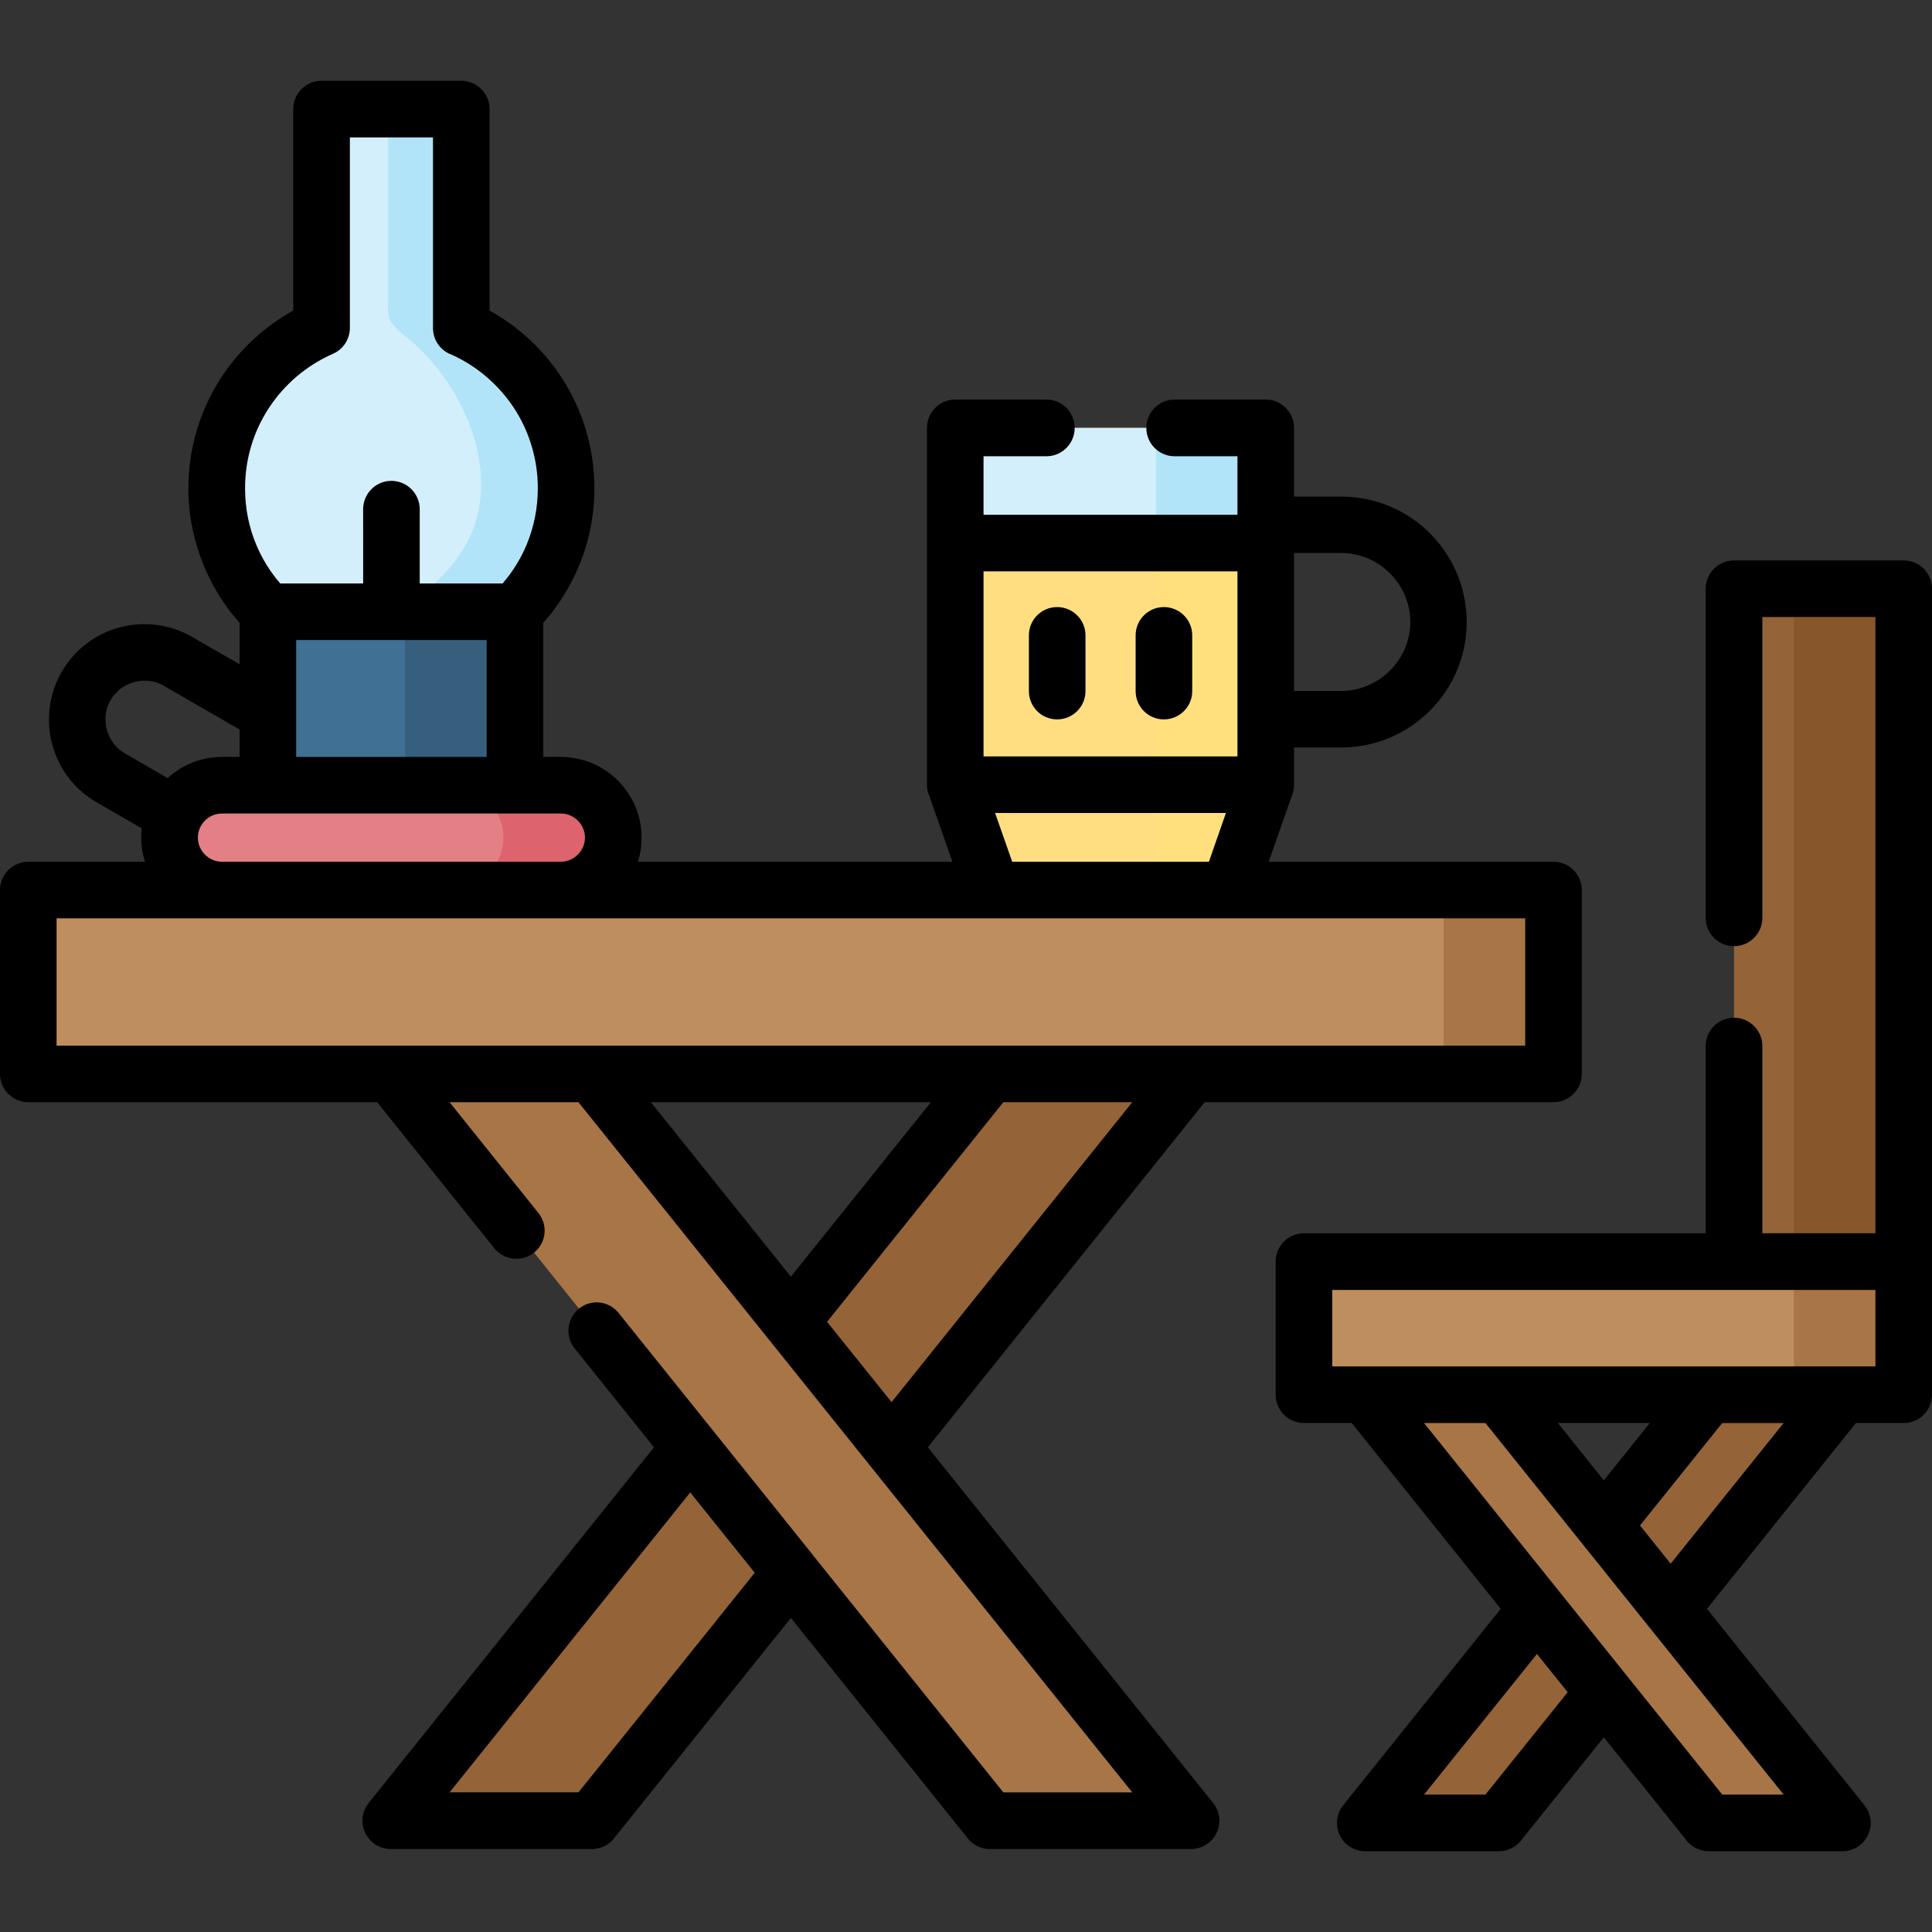 <svg id="Capa_1" enable-background="new 0 0 512 512" height="512" viewBox="0 0 512 512" width="512" xmlns="http://www.w3.org/2000/svg"><rect x="0" y="0" width="512" height="512" fill="#333333" stroke="none"/><g><g clip-rule="evenodd" fill-rule="evenodd"><path d="m13.323 235.859h45.497l45.185-3.77 44.618 3.77h114.323l32.4-4.365 30.303 4.365h80.221c3.203 0 5.811 2.637 5.811 5.84v37.076c0 3.203-2.608 5.812-5.811 5.812h-90.2l-27.751 3.203-25.597-3.203h-105.45l-23.018 3.486-30.331-3.486h-90.2c-3.203 0-5.811-2.609-5.811-5.812v-37.076c0-3.203 2.608-5.84 5.811-5.84z" fill="#bf8e5e"/><path d="m376.757 235.859h29.112c3.203 0 5.811 2.637 5.811 5.84v37.076c0 3.203-2.608 5.812-5.811 5.812h-29.112c3.203 0 5.811-2.609 5.811-5.812v-37.076c0-3.203-2.608-5.84-5.811-5.84z" fill="#a87547"/><path d="m262.321 284.587-155.141 193.381c-2.439 3.006-1.276 4.535 2.154 4.535h41.726c3.94 0 7.03-1.502 9.468-4.535l155.142-193.381z" fill="#946338"/><path d="m156.872 284.587 155.142 193.381c2.608 3.232 1.899 4.535-2.154 4.535h-41.727c-4.195 0-7.229-1.756-9.468-4.535l-155.143-193.381z" fill="#a87547"/><path d="m452.84 369.599-87.421 108.965c-2.353 2.92-1.701 4.535 2.183 4.535h23.811c4.224 0 7.171-1.701 9.468-4.535l87.393-108.965-17.915-2.467z" fill="#946338"/><path d="m397.224 369.599 87.421 108.965c2.551 3.174 1.814 4.535-2.183 4.535h-23.811c-4.11 0-7.144-1.645-9.468-4.535l-87.393-108.965 19.163-2.041z" fill="#a87547"/><path d="m127.419 89.589c13.521 8.078 22.621 22.875 22.621 39.799 0 12.33-4.876 24.01-13.579 32.74h-65.48c-8.703-8.73-13.55-20.41-13.55-32.74 0-16.924 9.071-31.748 22.649-39.799 5.981-3.572 5.131-5.896 5.131-8.477v-46.374c0-3.203 2.607-5.811 5.811-5.811h25.399c3.203 0 5.84 2.608 5.84 5.811v46.375c-.001 2.609-.851 4.904 5.158 8.476z" fill="#d3effb"/><path d="m127.419 89.589c13.521 8.078 22.621 22.875 22.621 39.799 0 12.33-4.876 24.01-13.579 32.74h-29.111c8.703-8.73 19.928-15.999 20.137-33.464.211-17.647-11.774-33.151-19.486-39.075-5.544-4.259-5.159-5.867-5.159-8.477v-46.374c0-2.551-1.843-5.045-4.139-5.811h17.717c3.203 0 5.84 2.608 5.84 5.811v46.375c0 2.609-.85 4.904 5.159 8.476z" fill="#b1e4f9"/><path d="m70.981 162.128h65.48v50.684h-65.48z" fill="#407093"/><path d="m58.82 208.078h89.802c7.654 0 13.891 6.266 13.891 13.891 0 7.654-6.236 13.891-13.891 13.891h-89.802c-7.654 0-13.89-6.236-13.89-13.891 0-7.626 6.236-13.891 13.89-13.891z" fill="#e28086"/><path d="m148.622 208.078c7.654 0 13.891 6.266 13.891 13.891 0 7.654-6.236 13.891-13.891 13.891h-29.055c7.597 0 13.833-6.264 13.833-13.891 0-7.625-6.236-13.891-13.89-13.891z" fill="#dd636e"/><path d="m262.945 235.859h62.704c2.636-7.455 5.244-14.939 7.88-22.422 1.304-3.432 1.984-7.201 1.928-11.312v-82.885c0-3.203-2.636-5.84-5.839-5.84h-70.64c-3.203 0-5.839 2.637-5.839 5.84v82.885c0 3.941.68 7.711 1.956 11.312z" fill="#ffde82"/><path d="m335.456 143.929v-24.689c0-3.203-2.636-5.84-5.839-5.84h-70.64c-3.203 0-5.839 2.637-5.839 5.84v24.689z" fill="#d3effb"/><path d="m306.344 235.859h19.305c2.636-7.455 5.244-14.939 7.88-22.422 1.304-3.432 1.984-7.201 1.928-11.312v-63.07h-29.112v96.804z" fill="#ffe07d"/><path d="m335.456 143.929v-24.689c0-3.203-2.636-5.84-5.839-5.84h-23.273v30.529z" fill="#b1e4f9"/><path d="m459.53 161.845v184.311c0 3.203 2.608 5.811 5.811 5.811h33.336c3.203 0 5.84-2.607 5.84-5.811v-184.311c0-3.203-2.637-5.84-5.84-5.84h-33.336c-3.203 0-5.811 2.637-5.811 5.84z" fill="#946338"/><path d="m504.517 334.335v-172.49c0-3.203-2.637-5.84-5.84-5.84h-23.301v178.33z" fill="#87562b"/><path d="m351.387 334.335c-3.203 0-5.839 2.608-5.839 5.811v23.641c0 3.203 2.636 5.812 5.839 5.812h147.29c3.203 0 5.84-2.609 5.84-5.812 0-9.807 0-19.643 0-29.451-51.053-.001-102.106-.001-153.13-.001z" fill="#bf8e5e"/><path d="m469.565 369.599h29.112c3.203 0 5.84-2.609 5.84-5.812 0-9.807 0-19.643 0-29.451h-29.141v29.451c-.001 3.203-2.608 5.812-5.811 5.812z" fill="#a87547"/><path d="m107.35 162.128h29.112v45.949h-29.112z" fill="#365e7d"/></g><path d="m265.893 292.099-46.716 58.195 17.094 21.287 63.78-79.482zm186.125-14.883c0-4.139 3.374-7.512 7.512-7.512 4.139 0 7.512 3.373 7.512 7.512v49.607h29.962v-163.306h-29.962v79.713c0 4.166-3.374 7.512-7.512 7.512s-7.512-3.346-7.512-7.512v-87.225c0-4.139 3.374-7.482 7.512-7.482h44.987c4.138 0 7.483 3.344 7.483 7.482v213.594c0 4.137-3.345 7.512-7.483 7.512h-12.671l-39.487 49.238 41.755 52.072c2.579 3.203 2.069 7.91-1.134 10.518-1.332 1.049-2.977 1.672-4.706 1.645h-35.434c-2.58 0-4.819-1.275-6.18-3.232l-21.629-26.957-21.628 26.957c-1.361 1.957-3.6 3.232-6.18 3.232h-35.433c-1.644.027-3.316-.539-4.706-1.645-3.203-2.607-3.713-7.314-1.134-10.518l41.755-52.072-39.487-49.238h-12.671c-4.139 0-7.483-3.375-7.483-7.512v-35.264c0-4.139 3.345-7.512 7.483-7.512h106.471zm44.986 64.631h-143.945v20.267h143.945zm-59.783 35.264h-24.378l12.189 15.193zm-176.572-240.693h67.295v-15.506h-16.668c-4.138 0-7.483-3.373-7.483-7.512s3.345-7.512 7.483-7.512h24.18c4.139 0 7.483 3.373 7.483 7.512v18.199h12.501c9.156 0 17.49 3.713 23.5 9.723 6.265 6.266 9.751 14.684 9.751 23.527 0 9.129-3.713 17.463-9.751 23.5-6.038 6.01-14.343 9.752-23.5 9.752h-12.501v9.863c0 .795-.142 1.645-.425 2.438l-6.293 17.973h75.459c4.139 0 7.512 3.346 7.512 7.484v48.729c0 4.137-3.373 7.512-7.512 7.512h-92.438l-73.362 91.447 75.629 94.281c2.58 3.203 2.069 7.908-1.162 10.516-1.333 1.049-2.977 1.672-4.678 1.672h-53.349c-2.58 0-4.819-1.303-6.18-3.26l-46.545-57.996-46.545 57.996c-1.36 1.957-3.6 3.26-6.179 3.26h-53.349c-1.644 0-3.316-.566-4.677-1.672-3.231-2.607-3.742-7.312-1.162-10.516l75.629-94.281-21.033-26.223c-2.58-3.23-2.069-7.938 1.134-10.516 3.231-2.607 7.937-2.098 10.517 1.133l51.449 64.094c.028.057.086.113.114.17l50.4 62.787h34.158c-48.898-60.945-97.825-121.92-146.751-182.893h-34.158l23.527 29.338c2.608 3.232 2.098 7.938-1.134 10.518-3.231 2.578-7.937 2.068-10.517-1.135l-31.068-38.721h-92.438c-4.139 0-7.512-3.375-7.512-7.512v-48.729c0-4.139 3.373-7.484 7.512-7.484h30.898c-.624-2.012-.992-4.166-.992-6.406 0-.82.057-1.643.142-2.438l-11.962-6.918c-6.038-3.486-10.092-9.098-11.764-15.363-1.729-6.434-.822-13.436 2.523-19.219 3.487-6.037 9.1-10.092 15.364-11.764 6.435-1.729 13.436-.822 19.191 2.523l12.586 7.256v-10.971c-3.941-4.422-7.144-9.523-9.468-15.137-2.636-6.377-4.11-13.322-4.11-20.551 0-10.857 3.232-20.949 8.759-29.424 4.791-7.314 11.339-13.379 19.021-17.66v-53.375c0-4.139 3.374-7.512 7.512-7.512h37.049c4.138 0 7.483 3.373 7.483 7.512v53.377c7.71 4.281 14.229 10.346 19.021 17.66 5.527 8.475 8.759 18.566 8.759 29.424 0 7.229-1.446 14.174-4.082 20.551-2.324 5.613-5.556 10.715-9.468 15.137v35.52h4.649c5.896 0 11.254 2.408 15.138 6.264 3.855 3.885 6.265 9.242 6.265 15.109 0 2.24-.34 4.395-.964 6.406h83.338l-6.094-17.377c-.425-.936-.652-1.955-.652-3.033v-94.565c0-4.139 3.345-7.512 7.484-7.512h24.179c4.139 0 7.484 3.373 7.484 7.512s-3.345 7.512-7.484 7.512h-16.668zm67.295 14.996h-67.295v49.039h67.295v-9.836zm-3.061 64.035h-61.173l4.535 12.926h52.13zm-52.215-47.084c0-4.139 3.345-7.484 7.484-7.484s7.512 3.346 7.512 7.484v14.797c0 4.139-3.373 7.484-7.512 7.484s-7.484-3.346-7.484-7.484zm28.29 0c0-4.139 3.345-7.484 7.483-7.484s7.512 3.346 7.512 7.484v14.797c0 4.139-3.373 7.484-7.512 7.484s-7.483-3.346-7.483-7.484zm41.981-21.826v36.566h12.501c5.018 0 9.582-2.07 12.898-5.387 3.43-3.43 5.414-8.021 5.414-12.869 0-5.018-2.069-9.58-5.414-12.926-3.43-3.43-8.022-5.385-12.898-5.385h-12.501zm-279.442 46.798-20.07-11.594c-2.296-1.389-5.272-1.699-7.851-.992-2.551.682-4.847 2.324-6.265 4.791-1.417 2.297-1.701 5.273-.992 7.824.68 2.58 2.324 4.875 4.791 6.293l11.31 6.547c3.799-3.486 8.844-5.611 14.4-5.611h4.677zm85.125 22.254h-77.641-12.161c-1.758 0-3.345.709-4.507 1.871s-1.871 2.777-1.871 4.506c0 1.758.708 3.346 1.871 4.508 1.162 1.162 2.75 1.898 4.507 1.898h89.802c1.758 0 3.346-.736 4.508-1.898s1.899-2.75 1.899-4.508c0-1.729-.737-3.344-1.899-4.506s-2.75-1.871-4.508-1.871zm-52.385-80.646c0-4.139 3.345-7.514 7.483-7.514 4.139 0 7.513 3.375 7.513 7.514v19.672h21.968c2.664-3.09 4.847-6.605 6.406-10.375 1.871-4.535 2.92-9.553 2.92-14.854 0-7.852-2.325-15.137-6.293-21.232-4.054-6.15-9.751-11.084-16.498-14.145-2.92-1.02-4.989-3.799-4.989-7.059v-50.542h-22.024v50.543c-.028 2.863-1.701 5.613-4.536 6.832-6.945 3.061-12.841 8.078-16.951 14.371-3.996 6.096-6.293 13.381-6.293 21.232 0 5.301 1.021 10.318 2.92 14.854 1.559 3.77 3.713 7.285 6.406 10.375h21.968zm32.741 34.668h-25.257-25.228v30.982h50.485zm264.674 207.498h-16.271c26.334 32.826 52.697 65.65 79.031 98.477h16.271c-26.334-32.827-52.697-65.651-79.031-98.477zm49.096 37.275 29.934-37.275h-16.271l-21.799 27.156zm-35.433 23.926-29.934 37.275h16.271l21.799-27.129zm-160.613-146.213h-74.212l37.106 46.232zm-63.78 103.408-63.78 79.484h34.158l46.715-58.195zm221.275-152.136c-129.744 0-259.458 0-389.202 0v33.732h389.202z"/></g></svg>